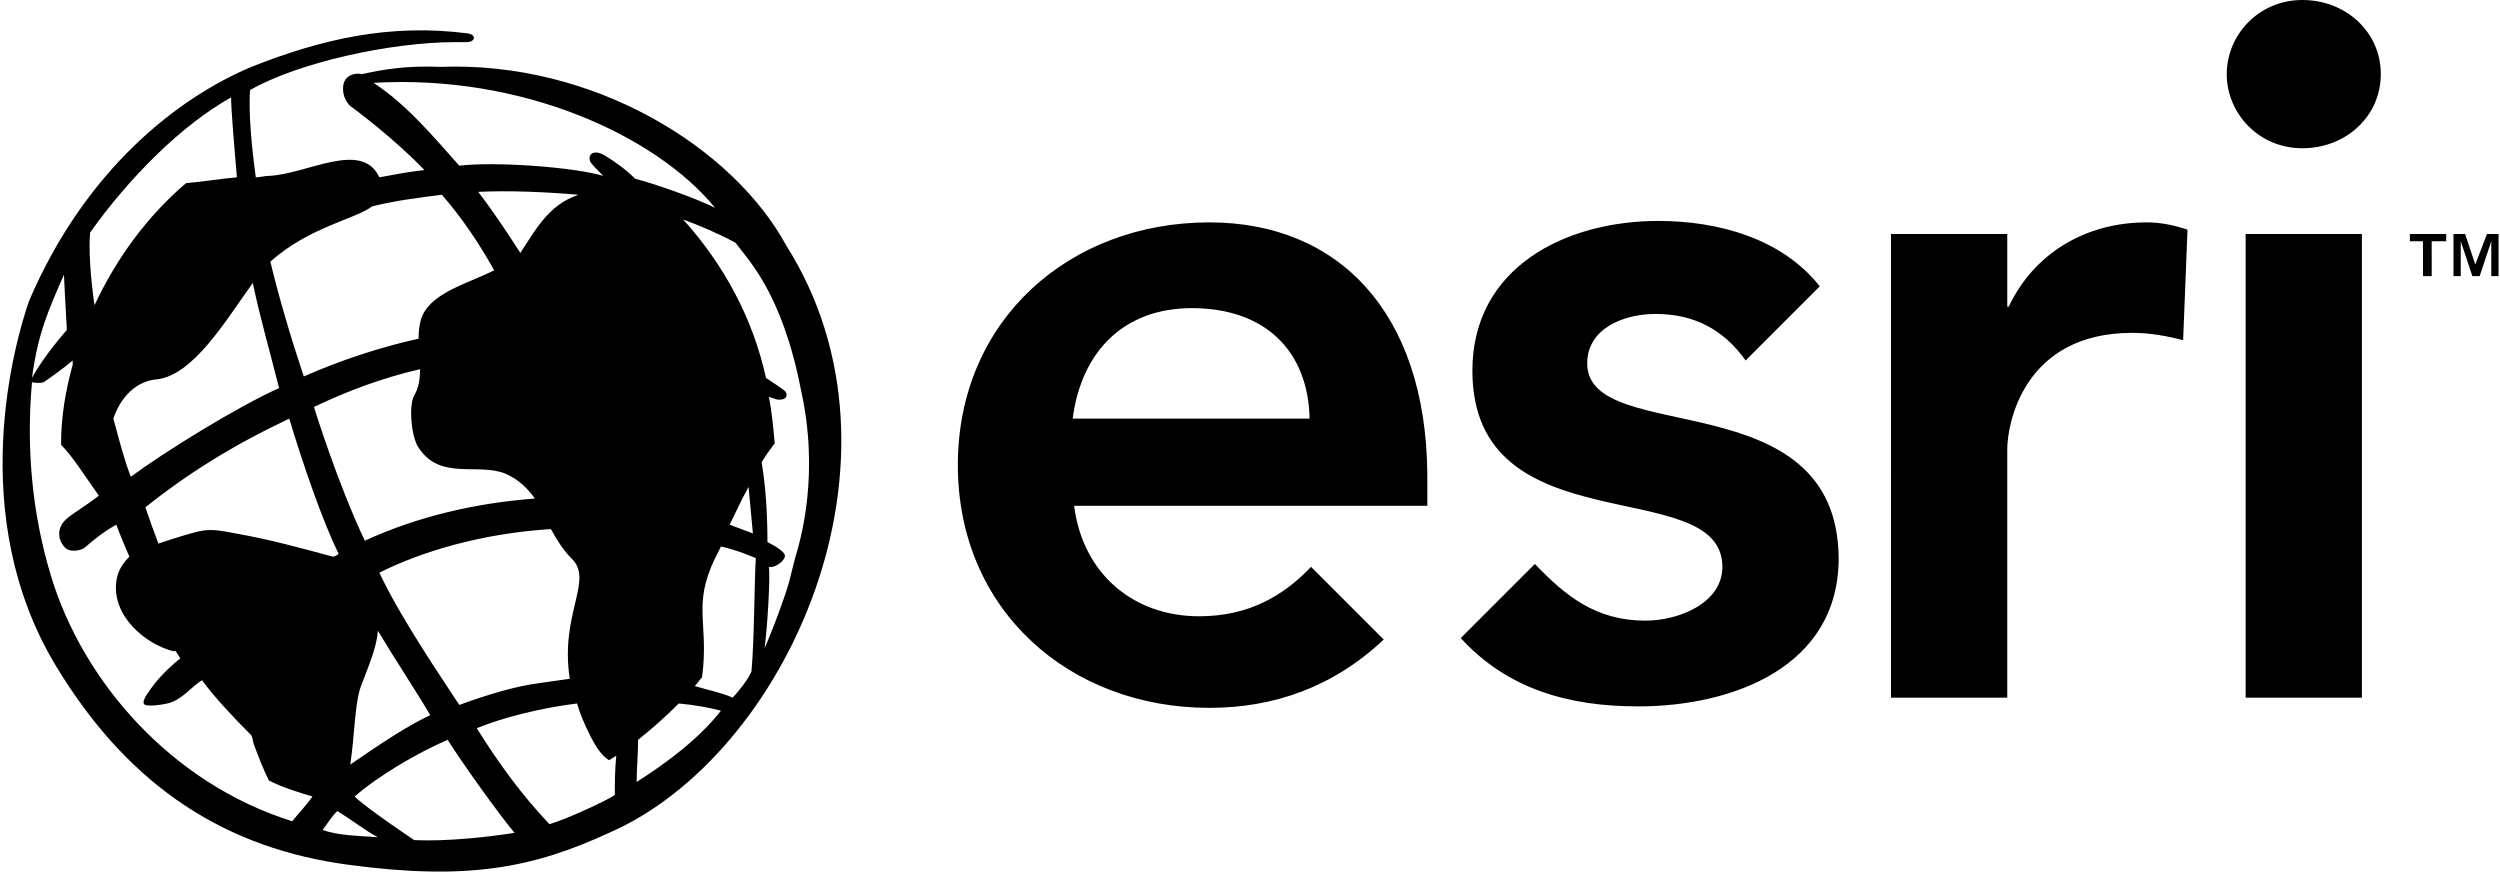 <svg version="1.1" id="Layer_1" xmlns:x="ns_extend;" xmlns:i="ns_ai;" xmlns:graph="ns_graphs;" xmlns="http://www.w3.org/2000/svg" xmlns:xlink="http://www.w3.org/1999/xlink" x="0px" y="0px" viewBox="0 0 172 60" style="enable-background:new 0 0 172 60;" xml:space="preserve">
 <g>
  <path d="M158.4,0c-3,0-5.2,2.4-5.2,5.1c0,2.7,2.2,5.1,5.2,5.1s5.4-2.2,5.4-5.1C163.8,2.2,161.4,0,158.4,0z M154.5,48h8V16.1h-8
		C154.5,16.1,154.5,48,154.5,48z M83.2,15.3c-9.6,0-17.3,6.7-17.3,16.7c0,10,7.7,16.7,17.3,16.7c4.4,0,8.5-1.4,12-4.7l-5-5
		c-1.9,2-4.3,3.4-7.7,3.4c-4.5,0-8-2.9-8.6-7.6h24.3v-2.2C98.1,21.5,92.1,15.3,83.2,15.3z M73.8,28.8c0.6-4.6,3.5-7.6,8.2-7.6
		c5,0,8,2.9,8.1,7.6H73.8z M109.2,25c0-2.4,2.5-3.4,4.7-3.4c2.7,0,4.7,1.1,6.2,3.2l5.1-5.1c-2.6-3.3-7-4.5-11.1-4.5
		c-6.4,0-12.8,3.2-12.8,10.3c0,12.2,17.2,7,17.2,13.5c0,2.5-3,3.7-5.3,3.7c-3.4,0-5.5-1.7-7.6-3.9l-5.1,5.1
		c3.2,3.5,7.4,4.7,12.2,4.7c6.5,0,13.8-2.7,13.8-10.2C126.4,26.1,109.2,30.8,109.2,25z M138.2,21.1h-0.1v-5h-8V48h8V30.9
		c0-1.7,1.1-8,8.6-8c1.2,0,2.3,0.2,3.5,0.5l0.3-7.6c-0.9-0.3-1.8-0.5-2.8-0.5C143.4,15.3,139.9,17.5,138.2,21.1L138.2,21.1z
		 M30.3,4.6c-2.5-0.1-4,0.2-5.4,0.5c-0.4-0.1-1.3,0-1.3,1c0,0.5,0.2,0.9,0.5,1.2c0.3,0.2,3.1,2.3,5.1,4.4c-1,0.1-2,0.3-3.1,0.5
		c-1.2-2.6-5-0.2-7.6-0.1c-0.3,0-0.6,0.1-0.9,0.1c-0.3-2.2-0.5-4.4-0.4-6c3.3-1.9,9.7-3.3,14.1-3.3l0.8,0c0.6,0,0.7-0.5,0.1-0.6
		c-5.4-0.7-10.1,0.4-14.9,2.3c-5,2.1-11.4,7-15.3,16.1c-0.9,2.6-4.5,14.7,1.9,25.2C9,54.3,15.7,58.4,24,59.5
		c8.2,1.1,12.7,0.2,17.9-2.2C54.1,52,63.4,31.6,54.1,16.9C50.4,10.1,40.8,4.2,30.3,4.6z M25.6,14.2c1.6-0.4,3.2-0.6,4.8-0.8
		c1.4,1.6,2.6,3.4,3.6,5.2c-1.6,0.8-3.8,1.4-4.7,2.7c-0.4,0.5-0.5,1.3-0.5,2c-2.7,0.6-5.4,1.5-7.9,2.6c-0.9-2.7-1.7-5.4-2.3-7.9
		C21.3,15.6,24.4,15.1,25.6,14.2z M39.2,46.7c-0.7,0.1-1.4,0.2-2.1,0.3c-1.6,0.2-3.6,0.8-5.5,1.5c-1.1-1.7-4-5.9-5.5-9.1
		c3-1.5,7.1-2.7,11.8-3c0.4,0.7,0.8,1.4,1.4,2C40.9,39.9,38.5,42.2,39.2,46.7L39.2,46.7z M21.6,28c2.3-1.1,4.7-2,7.3-2.6
		c0,0.7-0.1,1.3-0.4,1.8c-0.4,0.7-0.2,2.9,0.3,3.6c1.5,2.3,4.1,1,6,1.8c0.9,0.4,1.5,1,2,1.7c-4,0.3-8,1.2-11.7,2.9
		C23.2,33.2,21.6,28,21.6,28L21.6,28z M23.3,38.1c-0.1,0.1-0.3,0.2-0.4,0.2c-2.2-0.6-4.4-1.2-6.7-1.6c-2-0.4-2.1-0.3-4.4,0.4
		c-0.3,0.1-0.6,0.2-0.9,0.3c-0.3-0.8-0.6-1.6-0.9-2.5c2.9-2.3,5.9-4.2,9.9-6.1C20.8,31.8,22.2,35.9,23.3,38.1z M24.8,47.3
		c0.6-1.6,1.1-2.7,1.2-3.9c1.2,2,2.6,4.1,3.6,5.8c-1.7,0.8-3.6,2.1-5.5,3.4C24.4,50.6,24.4,48.5,24.8,47.3z M35.8,17.4
		C35.7,17.4,35.7,17.4,35.8,17.4c-0.9-1.4-1.9-2.9-2.9-4.2c2.1-0.1,4.6,0,6.9,0.2C37.7,14.1,36.8,15.9,35.8,17.4z M17.3,19.6
		c0-0.1,0.1-0.1,0.1-0.1c0.5,2.4,1.1,4.4,1.8,7.2c-2.9,1.3-7.9,4.4-10.2,6.1c-0.4-1-0.8-2.5-1.2-4c0.5-1.5,1.6-2.6,3-2.7
		C13.3,25.8,15.5,22.1,17.3,19.6z M6.2,16c2.7-3.8,6.3-7.4,9.7-9.3c0,0.8,0.2,3.2,0.4,5.5c-1.2,0.1-2.3,0.3-3.5,0.4
		C10.1,14.9,8,17.8,6.5,21C6.2,18.9,6.1,17.1,6.2,16L6.2,16z M4.4,18.9c0,0,0.1,2.2,0.2,3.8c0,0-1.6,1.8-2.4,3.3
		C2.6,23,3.3,21.4,4.4,18.9z M20.1,56.5c-8.3-2.6-14.4-9.6-16.6-16.9c-1.3-4.3-1.7-8.8-1.3-13.3c0.1,0,0.4,0.1,0.8,0
		c0.3-0.2,1.3-0.9,2-1.5l0,0.3c-0.5,1.8-0.8,3.6-0.8,5.5c0.8,0.8,1.6,2.1,2.6,3.5c-0.6,0.5-1.9,1.3-2.1,1.5
		c-0.8,0.6-0.8,1.5-0.2,2.1c0.3,0.3,1,0.2,1.3,0c0.7-0.6,1.3-1.1,2.2-1.6c0.3,0.8,0.6,1.5,0.9,2.2C8.4,38.8,8.1,39.3,8,40
		c-0.3,2.4,2,4.3,3.9,4.8c0.1,0,0.1,0,0.2,0c0.1,0.2,0.2,0.3,0.3,0.5c-1,0.8-1.7,1.6-2.1,2.2c-0.3,0.4-0.6,0.9-0.3,1
		c0.3,0.1,1.1,0,1.5-0.1c1-0.2,1.7-1.2,2.4-1.6c0.8,1.1,2.1,2.5,3.4,3.8c0.1,0.2,0.1,0.5,0.2,0.7c0.3,0.8,0.6,1.6,1,2.4
		c1,0.5,2,0.8,3,1.1C21,55.5,20.5,56,20.1,56.5L20.1,56.5z M22.2,57.1c0.3-0.4,0.6-0.9,1-1.3c1,0.6,2,1.4,2.8,1.8
		C24.7,57.5,23.3,57.5,22.2,57.1z M28.5,57.8c0,0-3.3-2.2-4.1-3c1.6-1.4,4.3-3,6.4-3.9c0.8,1.3,3.5,5.1,4.6,6.4
		C33.5,57.6,30.7,57.9,28.5,57.8z M42.3,54.7c-0.6,0.4-3.4,1.7-4.5,2c-1.9-2-3.5-4.2-5-6.6c1.7-0.7,4.4-1.4,6.9-1.7
		c0.2,0.7,0.5,1.4,0.9,2.2c0.4,0.8,0.8,1.4,1.3,1.7c0.2-0.1,0.3-0.2,0.5-0.3C42.3,53,42.3,53.8,42.3,54.7z M41.6,10.7
		c-0.6-0.4-1.2-0.2-1,0.4c0.1,0.2,0.5,0.6,0.9,1c-2-0.6-7.4-1-9.9-0.7c-1.7-1.9-3.6-4.2-5.9-5.7c10.2-0.6,19.4,3.6,23.5,8.6
		c-1.4-0.7-4.3-1.7-5.5-2C43.1,11.7,42.3,11.1,41.6,10.7L41.6,10.7z M43.8,53.8c0-0.8,0.1-1.9,0.1-2.9c1-0.8,1.9-1.6,2.8-2.5
		c1.1,0.1,2.2,0.3,2.9,0.5C48.1,50.8,46,52.4,43.8,53.8z M51.7,46.2c-0.2,0.5-0.9,1.4-1.3,1.8c-0.6-0.3-1.6-0.5-2.6-0.8
		c0.2-0.2,0.3-0.4,0.5-0.6c0.5-3.7-0.7-4.9,0.9-8.2l0.4-0.8c0.9,0.2,1.7,0.5,2.4,0.8C51.9,39.8,51.9,44.1,51.7,46.2z M50.2,36.1
		c0.4-0.8,0.8-1.7,1.3-2.6c0.1,1.1,0.2,2.2,0.3,3.2C51.3,36.5,50.7,36.3,50.2,36.1z M54.7,38.4L54.3,40c-0.3,1.1-1.2,3.5-1.7,4.6
		c0.2-1.4,0.4-4.9,0.3-5.6c0.3,0.1,1-0.3,1.1-0.7c0.1-0.4-1.2-1-1.2-1c0-1.8-0.1-3.7-0.4-5.5c0.3-0.5,0.6-0.9,0.9-1.3
		c-0.1-1.1-0.2-2.2-0.4-3.2c0.3,0.1,0.5,0.2,0.7,0.2c0.6,0,0.6-0.4,0.4-0.6c-0.1-0.1-0.7-0.5-1.3-0.9c-0.9-4.1-2.9-7.8-5.7-10.9
		c1.1,0.4,2.5,1,3.6,1.6c0.8,1.1,3.2,3.4,4.5,10.1C56.4,32.6,55.1,37.1,54.7,38.4z M165.8,16.6v-0.5h2.5v0.5h-1V19h-0.6v-2.4H165.8z
		 M169.6,16.1l0.7,2.1l0.8-2.1h0.8V19h-0.5v-2.4l-0.8,2.4h-0.5l-0.8-2.4V19h-0.5v-2.9L169.6,16.1L169.6,16.1z">
  </path>
 </g>
</svg>